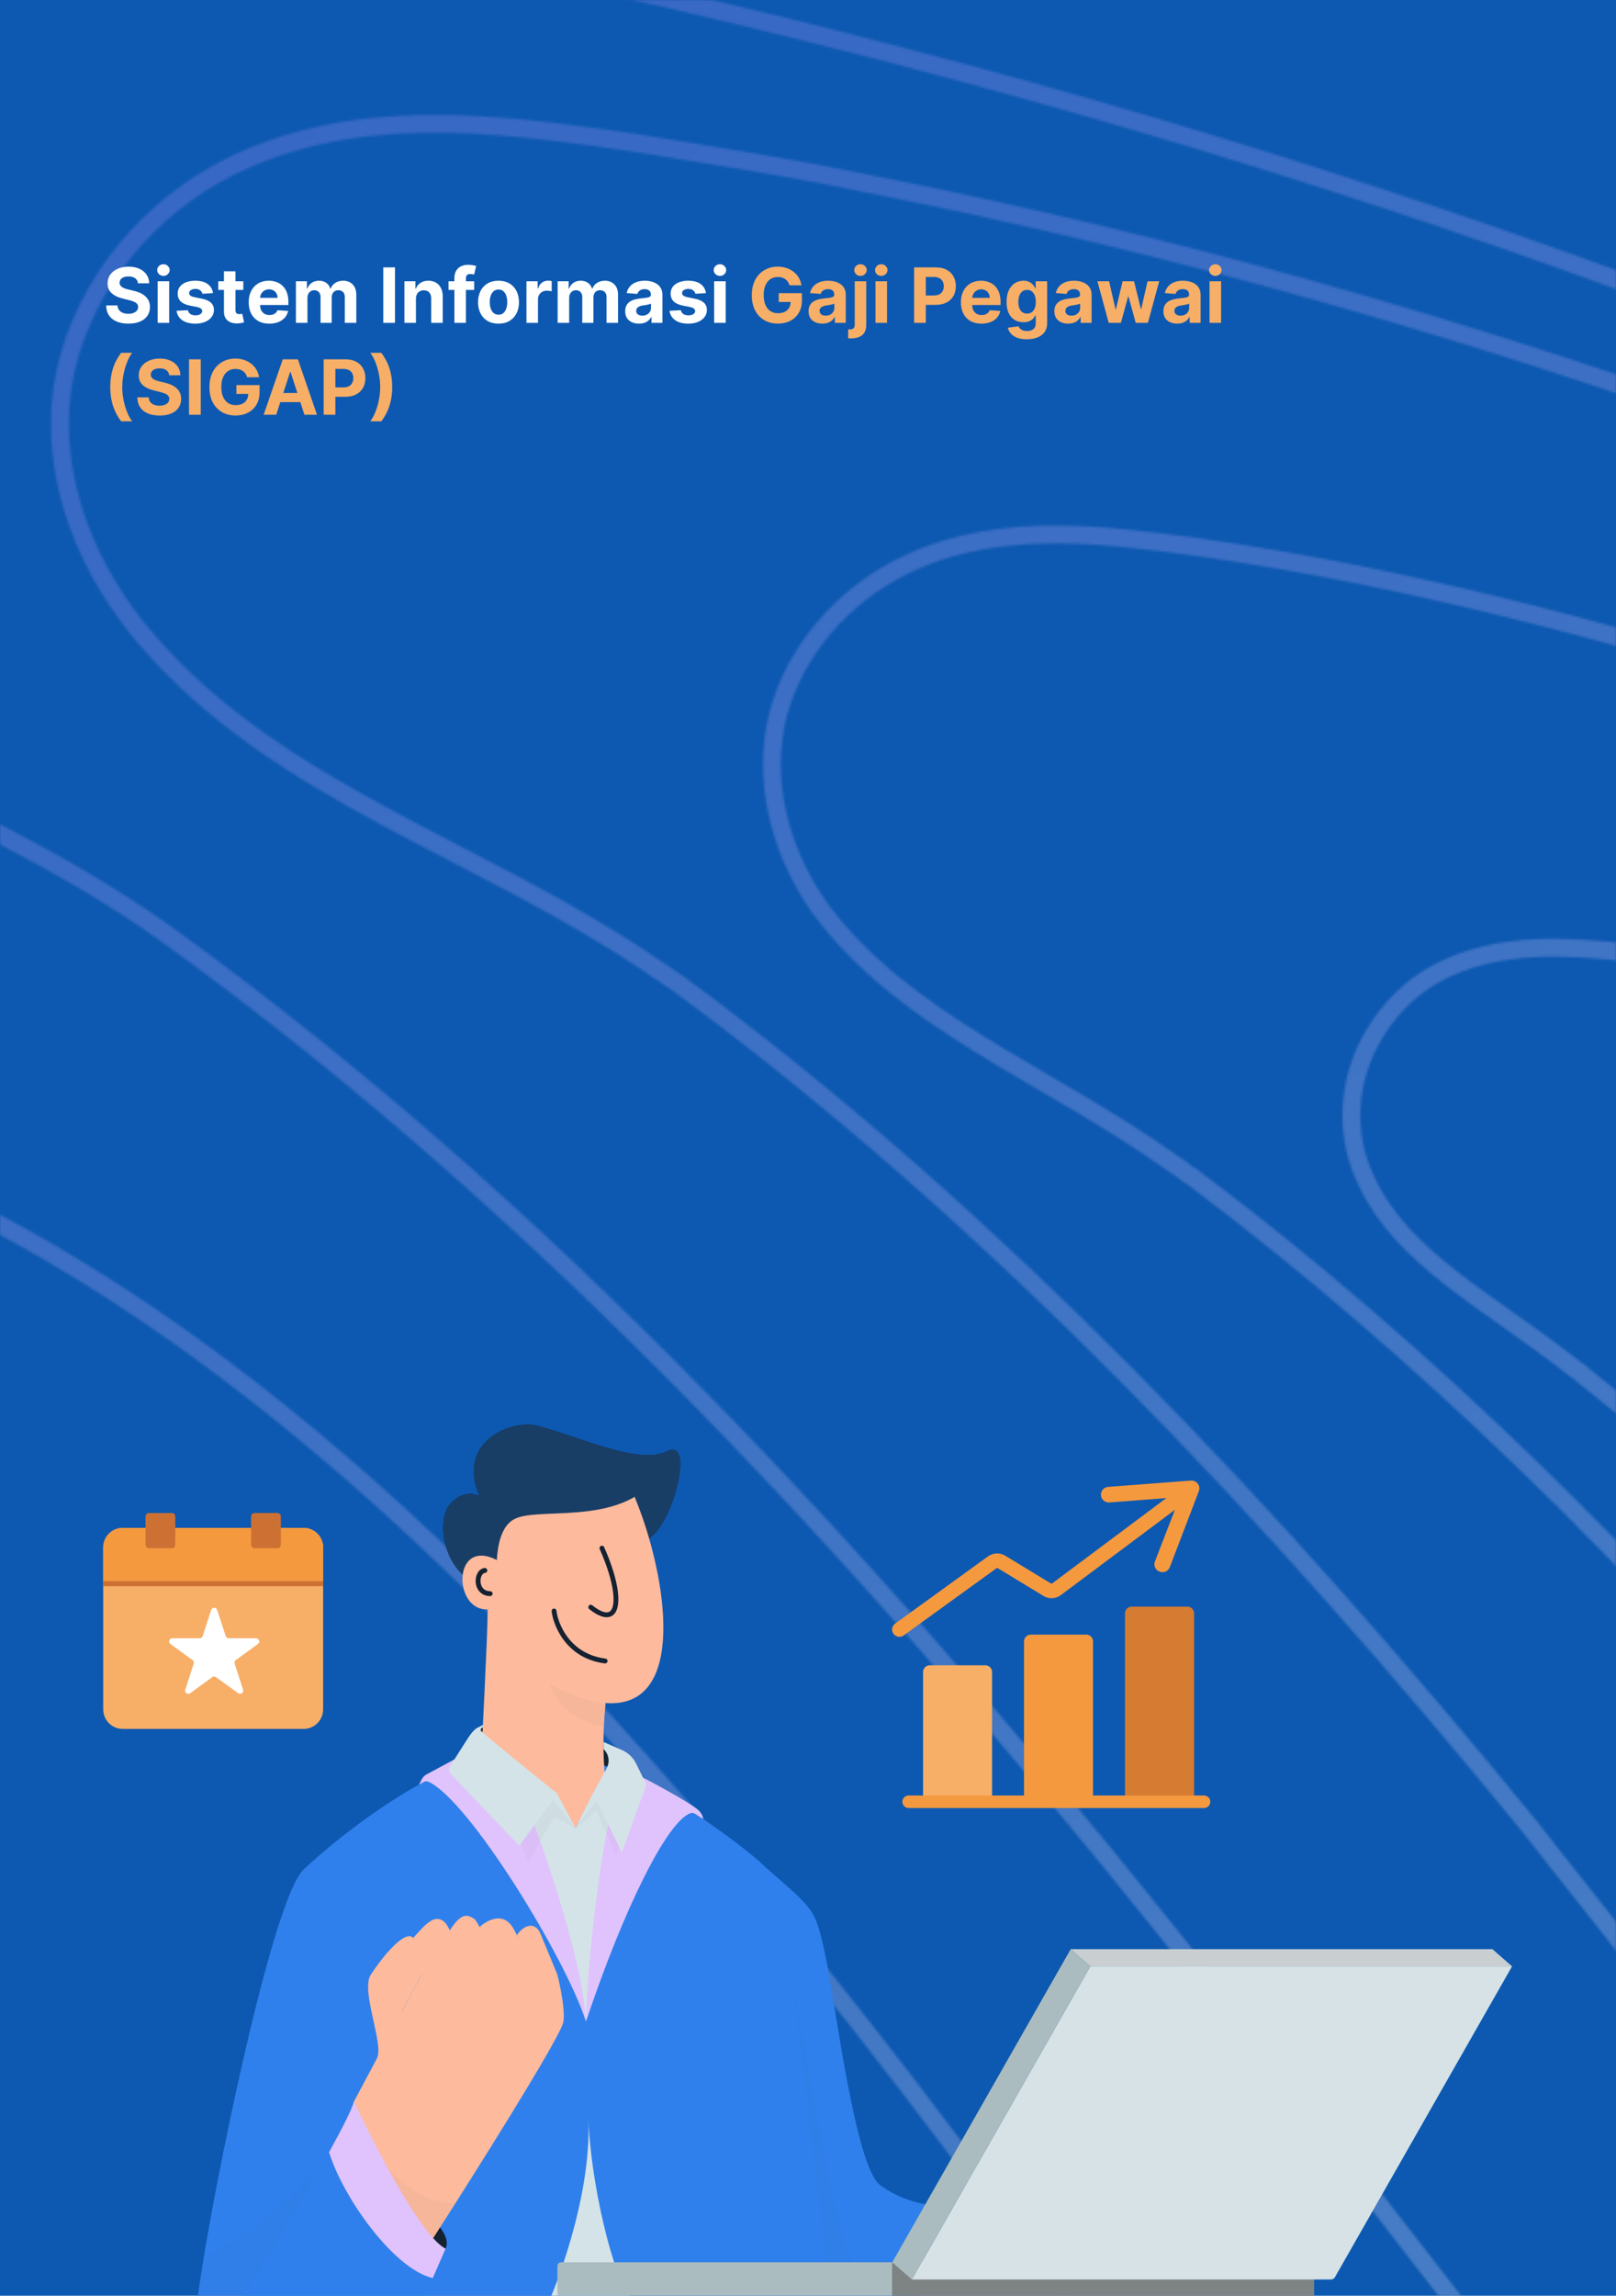 <svg width="721" height="1024" viewBox="0 0 721 1024" fill="none" xmlns="http://www.w3.org/2000/svg">
<rect width="721" height="1024" fill="#0D59B1"/>
<mask id="mask0_5_182" style="mask-type:alpha" maskUnits="userSpaceOnUse" x="0" y="0" width="721" height="1024">
<rect width="721" height="1024" fill="#007AFF"/>
</mask>
<g mask="url(#mask0_5_182)">
<mask id="mask1_5_182" style="mask-type:alpha" maskUnits="userSpaceOnUse" x="-506" y="-297" width="2631" height="2103">
<g opacity="0.25">
<path d="M324.62 830.274C432.61 957.411 528.468 1100.84 624.141 1232.5C847.837 1539.69 1132.37 1820.61 1518.17 1800.44C1959.67 1777.58 2252.88 1340.93 2061.46 898.062C1915.75 560.775 1603.89 336.745 1292 198.08C1010.59 72.404 723.207 -39.239 432.582 -138.345C213.919 -213.036 -75.44 -362.93 -302.22 -253.578C-518.759 -149.463 -569.72 154.893 -401.691 335.981C-295.262 451.357 -145.572 472.908 -14.457 538.771C117.359 605.363 229.247 717.749 324.62 830.274Z" stroke="white" stroke-width="8" stroke-miterlimit="10"/>
<path d="M610.621 977.347C768.686 1181.33 923.952 1382.4 1150.28 1507.06C1300.25 1589.69 1483.34 1634.51 1644.54 1556.62C1754.51 1503.45 1845.69 1393.03 1894.09 1275.61C1973.61 1080.66 1894.23 890.735 1753.07 755.047C1313.49 331.192 738.309 81.416 161.877 -29.264C119.772 -37.004 77.667 -44.744 34.885 -51.743C-44.45 -63.585 -130.69 -76.84 -204.364 -35.009C-247.336 -10.362 -283.103 34.829 -287.775 87.853C-293.147 140.147 -267.54 192.916 -232.553 229.417C-147.162 319.949 -22.853 346.866 75.3 417.421C256.306 548.358 409.033 719.273 548.789 896.919C569.174 923.976 589.559 951.032 610.621 977.347Z" stroke="white" stroke-width="8" stroke-miterlimit="10"/>
<path d="M732.579 878.468C858.272 1037.1 981.188 1194.28 1158.25 1293.61C1275.61 1359.59 1418.65 1395.91 1545.77 1338.91C1633.25 1299.91 1709.03 1216.85 1746.78 1123.07C1793.15 1007.88 1767.29 895.506 1705.25 801.834C1684.8 770.362 1659.56 741.139 1631.59 713.41C1389.76 478.488 1098.03 308.745 789.28 195.074C657.066 146.883 521.561 108.286 384.865 81.473C351.717 74.393 317.916 69.527 284.792 63.919C222.019 54.881 154.417 45.148 95.745 78.022C61.637 97.442 33.967 132.263 27.733 173.526C22.199 215.519 40.04 255.843 65.277 285.067C124.17 353.745 214.724 378.739 291.255 431.079C295.43 433.987 298.906 436.165 303.081 439.074C445.133 543.847 569.032 676.001 682.013 814.134C699.576 836.799 716.416 857.263 732.579 878.468Z" stroke="white" stroke-width="8" stroke-miterlimit="10"/>
<path d="M854.541 842.59C947.837 954.397 1037.75 1069.91 1166.23 1143.16C1250.97 1192.48 1353.26 1219.58 1446.32 1184.95C1511.31 1160.12 1571.67 1102.94 1599.48 1033.54C1633.27 950.094 1609.95 867.869 1564.15 799.817C1548.64 776.398 1530.42 755.947 1510.15 736.248C1334.68 563.318 1125.47 433.355 901.771 344.723C807.579 307.25 707.998 277.181 607.879 256.684C583.712 251.736 558.868 247.53 534.725 244.054C488.514 237.82 439.55 231.609 397.255 255.515C372.013 269.709 351.761 294.9 346.019 323.649C340.3 353.869 350.397 383.22 365.884 405.167C403.855 456.36 466.836 478.642 523.914 519.372C526.69 520.82 529.489 523.74 532.264 525.189C636.039 603.056 730.433 697.192 815.963 796.553C829.981 812.625 842.599 827.237 854.541 842.59Z" stroke="white" stroke-width="8" stroke-miterlimit="10"/>
<path d="M921.07 806.968C981.993 873.422 1039.56 945.055 1118.09 993.698C1170.9 1025.63 1232.46 1044.98 1291.44 1031.24C1334.64 1021.31 1378.9 990.765 1396.07 944.995C1416.58 892.573 1397.2 841.959 1366.93 798.796C1356.39 784.903 1345.17 771.751 1332.57 758.611C1222.78 648.415 1096.1 558.231 958.152 495.369C901.307 469.356 838.302 445.602 774.783 432.891C758.897 429.345 743.711 426.53 728.549 425.186C698.9 421.756 667.898 419.809 641.279 434.016C625.579 442.243 612.747 457.805 606.82 474.781C600.239 493.97 602.593 512.347 609.706 527.005C626.077 561.455 662.839 579.542 701.163 609.391C702.562 610.851 704.638 611.57 706.737 613.76C771.558 665.463 837.125 720.839 895.879 780.688C904.276 789.448 912.673 798.208 921.07 806.968Z" stroke="white" stroke-width="8" stroke-miterlimit="10"/>
</g>
</mask>
<g mask="url(#mask1_5_182)">
<rect x="0" width="721" height="1024" fill="url(#paint0_linear_5_182)"/>
</g>
</g>
<path d="M61.563 126.384C61.467 125.41 61.052 124.654 60.32 124.114C59.587 123.575 58.593 123.305 57.337 123.305C56.484 123.305 55.764 123.426 55.176 123.668C54.589 123.901 54.138 124.227 53.824 124.646C53.518 125.064 53.365 125.539 53.365 126.07C53.349 126.513 53.441 126.899 53.643 127.229C53.852 127.559 54.138 127.845 54.5 128.087C54.862 128.32 55.281 128.525 55.756 128.702C56.231 128.871 56.738 129.016 57.277 129.137L59.499 129.668C60.577 129.91 61.567 130.232 62.469 130.634C63.37 131.037 64.151 131.532 64.811 132.119C65.471 132.707 65.982 133.399 66.344 134.196C66.715 134.993 66.904 135.906 66.912 136.937C66.904 138.45 66.517 139.762 65.753 140.873C64.996 141.976 63.901 142.833 62.469 143.445C61.044 144.048 59.325 144.35 57.313 144.35C55.317 144.35 53.578 144.044 52.097 143.433C50.624 142.821 49.473 141.915 48.644 140.716C47.823 139.509 47.392 138.015 47.352 136.237H52.411C52.468 137.066 52.705 137.758 53.124 138.313C53.55 138.861 54.118 139.275 54.826 139.557C55.542 139.83 56.351 139.967 57.253 139.967C58.138 139.967 58.907 139.839 59.559 139.581C60.219 139.323 60.73 138.965 61.092 138.506C61.455 138.048 61.636 137.52 61.636 136.925C61.636 136.369 61.471 135.902 61.141 135.524C60.819 135.146 60.344 134.824 59.716 134.558C59.096 134.293 58.336 134.051 57.434 133.834L54.742 133.158C52.657 132.651 51.011 131.858 49.803 130.779C48.596 129.701 47.996 128.248 48.004 126.42C47.996 124.923 48.395 123.615 49.2 122.496C50.013 121.378 51.127 120.504 52.544 119.876C53.961 119.249 55.571 118.935 57.374 118.935C59.209 118.935 60.811 119.249 62.179 119.876C63.555 120.504 64.626 121.378 65.391 122.496C66.155 123.615 66.55 124.911 66.574 126.384H61.563ZM70.332 144V125.455H75.475V144H70.332ZM72.916 123.064C72.151 123.064 71.495 122.81 70.948 122.303C70.408 121.788 70.139 121.172 70.139 120.456C70.139 119.748 70.408 119.14 70.948 118.633C71.495 118.118 72.151 117.86 72.916 117.86C73.68 117.86 74.332 118.118 74.872 118.633C75.419 119.14 75.693 119.748 75.693 120.456C75.693 121.172 75.419 121.788 74.872 122.303C74.332 122.81 73.68 123.064 72.916 123.064ZM95.026 130.743L90.317 131.033C90.237 130.63 90.064 130.268 89.798 129.946C89.532 129.616 89.182 129.354 88.748 129.161C88.321 128.96 87.81 128.859 87.214 128.859C86.417 128.859 85.745 129.028 85.198 129.366C84.65 129.696 84.377 130.139 84.377 130.695C84.377 131.137 84.554 131.512 84.908 131.817C85.262 132.123 85.87 132.369 86.731 132.554L90.088 133.23C91.891 133.6 93.235 134.196 94.12 135.017C95.006 135.838 95.448 136.917 95.448 138.253C95.448 139.468 95.09 140.535 94.374 141.452C93.666 142.37 92.692 143.086 91.452 143.602C90.221 144.109 88.8 144.362 87.19 144.362C84.735 144.362 82.779 143.851 81.322 142.829C79.873 141.799 79.024 140.398 78.775 138.627L83.834 138.362C83.986 139.11 84.357 139.682 84.944 140.076C85.532 140.462 86.284 140.656 87.202 140.656C88.104 140.656 88.828 140.482 89.375 140.136C89.931 139.782 90.213 139.327 90.221 138.772C90.213 138.305 90.015 137.923 89.629 137.625C89.243 137.319 88.647 137.086 87.842 136.925L84.63 136.285C82.819 135.923 81.471 135.295 80.586 134.401C79.708 133.508 79.269 132.369 79.269 130.984C79.269 129.793 79.591 128.767 80.235 127.906C80.887 127.044 81.801 126.38 82.976 125.913C84.159 125.446 85.544 125.213 87.13 125.213C89.472 125.213 91.315 125.708 92.659 126.698C94.012 127.688 94.8 129.036 95.026 130.743ZM108.552 125.455V129.318H97.383V125.455H108.552ZM99.919 121.011H105.062V138.301C105.062 138.776 105.135 139.146 105.28 139.412C105.425 139.67 105.626 139.851 105.883 139.955C106.149 140.06 106.455 140.112 106.801 140.112C107.042 140.112 107.284 140.092 107.525 140.052C107.767 140.004 107.952 139.967 108.081 139.943L108.89 143.771C108.632 143.851 108.27 143.944 107.803 144.048C107.336 144.161 106.769 144.229 106.101 144.254C104.861 144.302 103.774 144.137 102.841 143.759C101.915 143.38 101.195 142.793 100.68 141.996C100.164 141.199 99.911 140.193 99.919 138.977V121.011ZM120.155 144.362C118.247 144.362 116.605 143.976 115.229 143.203C113.86 142.422 112.806 141.32 112.065 139.895C111.325 138.462 110.954 136.768 110.954 134.812C110.954 132.904 111.325 131.23 112.065 129.789C112.806 128.348 113.848 127.225 115.192 126.42C116.545 125.616 118.13 125.213 119.949 125.213C121.173 125.213 122.312 125.41 123.366 125.805C124.429 126.191 125.354 126.775 126.143 127.555C126.94 128.336 127.56 129.318 128.003 130.501C128.445 131.677 128.667 133.053 128.667 134.631V136.043H113.007V132.856H123.825C123.825 132.115 123.664 131.459 123.342 130.888C123.02 130.316 122.573 129.87 122.002 129.548C121.439 129.218 120.782 129.053 120.034 129.053C119.253 129.053 118.561 129.234 117.957 129.596C117.362 129.95 116.895 130.429 116.557 131.033C116.219 131.628 116.046 132.292 116.037 133.025V136.055C116.037 136.973 116.206 137.766 116.545 138.434C116.891 139.102 117.378 139.617 118.006 139.979C118.633 140.342 119.378 140.523 120.239 140.523C120.811 140.523 121.334 140.442 121.809 140.281C122.284 140.12 122.69 139.879 123.028 139.557C123.366 139.235 123.624 138.84 123.801 138.374L128.558 138.688C128.317 139.83 127.822 140.829 127.073 141.682C126.332 142.527 125.375 143.187 124.199 143.662C123.032 144.129 121.684 144.362 120.155 144.362ZM132.023 144V125.455H136.925V128.727H137.143C137.529 127.64 138.173 126.783 139.074 126.155C139.976 125.527 141.055 125.213 142.31 125.213C143.582 125.213 144.665 125.531 145.558 126.167C146.452 126.795 147.047 127.648 147.345 128.727H147.538C147.916 127.664 148.601 126.815 149.591 126.179C150.589 125.535 151.768 125.213 153.128 125.213C154.859 125.213 156.264 125.764 157.342 126.867C158.429 127.962 158.972 129.515 158.972 131.528V144H153.841V132.542C153.841 131.512 153.567 130.739 153.02 130.224C152.472 129.709 151.788 129.451 150.967 129.451C150.033 129.451 149.305 129.749 148.782 130.344C148.259 130.932 147.997 131.709 147.997 132.675V144H143.01V132.433C143.01 131.524 142.749 130.799 142.226 130.26C141.711 129.721 141.03 129.451 140.185 129.451C139.614 129.451 139.099 129.596 138.64 129.886C138.189 130.167 137.831 130.566 137.565 131.081C137.3 131.588 137.167 132.184 137.167 132.868V144H132.023ZM176.229 119.273V144H171.001V119.273H176.229ZM185.577 133.278V144H180.433V125.455H185.335V128.727H185.553C185.963 127.648 186.651 126.795 187.617 126.167C188.583 125.531 189.754 125.213 191.131 125.213C192.419 125.213 193.542 125.495 194.499 126.058C195.457 126.622 196.202 127.427 196.733 128.473C197.264 129.511 197.53 130.751 197.53 132.192V144H192.387V133.109C192.395 131.974 192.105 131.089 191.517 130.453C190.93 129.809 190.121 129.487 189.09 129.487C188.398 129.487 187.786 129.636 187.255 129.934C186.732 130.232 186.321 130.666 186.024 131.238C185.734 131.801 185.585 132.482 185.577 133.278ZM211.557 125.455V129.318H200.111V125.455H211.557ZM202.731 144V124.114C202.731 122.77 202.992 121.655 203.516 120.77C204.047 119.884 204.771 119.22 205.689 118.778C206.607 118.335 207.649 118.114 208.816 118.114C209.605 118.114 210.325 118.174 210.977 118.295C211.637 118.415 212.128 118.524 212.45 118.621L211.533 122.484C211.331 122.42 211.082 122.36 210.784 122.303C210.494 122.247 210.196 122.219 209.891 122.219C209.134 122.219 208.607 122.396 208.309 122.75C208.011 123.096 207.862 123.583 207.862 124.211V144H202.731ZM222.414 144.362C220.539 144.362 218.917 143.964 217.548 143.167C216.188 142.362 215.138 141.243 214.397 139.81C213.657 138.37 213.286 136.699 213.286 134.8C213.286 132.884 213.657 131.21 214.397 129.777C215.138 128.336 216.188 127.217 217.548 126.42C218.917 125.616 220.539 125.213 222.414 125.213C224.29 125.213 225.908 125.616 227.268 126.42C228.636 127.217 229.691 128.336 230.431 129.777C231.172 131.21 231.542 132.884 231.542 134.8C231.542 136.699 231.172 138.37 230.431 139.81C229.691 141.243 228.636 142.362 227.268 143.167C225.908 143.964 224.29 144.362 222.414 144.362ZM222.438 140.378C223.292 140.378 224.004 140.136 224.575 139.653C225.147 139.162 225.578 138.494 225.867 137.649C226.165 136.804 226.314 135.842 226.314 134.763C226.314 133.685 226.165 132.723 225.867 131.878C225.578 131.033 225.147 130.365 224.575 129.874C224.004 129.383 223.292 129.137 222.438 129.137C221.577 129.137 220.853 129.383 220.265 129.874C219.686 130.365 219.247 131.033 218.949 131.878C218.659 132.723 218.514 133.685 218.514 134.763C218.514 135.842 218.659 136.804 218.949 137.649C219.247 138.494 219.686 139.162 220.265 139.653C220.853 140.136 221.577 140.378 222.438 140.378ZM234.887 144V125.455H239.873V128.69H240.066C240.404 127.539 240.972 126.67 241.769 126.082C242.566 125.487 243.483 125.189 244.521 125.189C244.779 125.189 245.057 125.205 245.355 125.237C245.652 125.269 245.914 125.314 246.139 125.37V129.934C245.898 129.862 245.564 129.797 245.137 129.741C244.711 129.684 244.32 129.656 243.966 129.656C243.209 129.656 242.533 129.821 241.938 130.151C241.35 130.473 240.883 130.924 240.537 131.504C240.199 132.083 240.03 132.751 240.03 133.508V144H234.887ZM248.799 144V125.455H253.701V128.727H253.918C254.304 127.64 254.948 126.783 255.85 126.155C256.751 125.527 257.83 125.213 259.086 125.213C260.357 125.213 261.44 125.531 262.333 126.167C263.227 126.795 263.823 127.648 264.12 128.727H264.314C264.692 127.664 265.376 126.815 266.366 126.179C267.364 125.535 268.543 125.213 269.904 125.213C271.634 125.213 273.039 125.764 274.118 126.867C275.204 127.962 275.748 129.515 275.748 131.528V144H270.616V132.542C270.616 131.512 270.342 130.739 269.795 130.224C269.248 129.709 268.564 129.451 267.743 129.451C266.809 129.451 266.08 129.749 265.557 130.344C265.034 130.932 264.772 131.709 264.772 132.675V144H259.786V132.433C259.786 131.524 259.524 130.799 259.001 130.26C258.486 129.721 257.806 129.451 256.961 129.451C256.389 129.451 255.874 129.596 255.415 129.886C254.964 130.167 254.606 130.566 254.341 131.081C254.075 131.588 253.942 132.184 253.942 132.868V144H248.799ZM285.099 144.35C283.915 144.35 282.861 144.145 281.935 143.734C281.01 143.316 280.277 142.7 279.738 141.887C279.207 141.066 278.941 140.044 278.941 138.82C278.941 137.79 279.13 136.925 279.509 136.224C279.887 135.524 280.402 134.961 281.054 134.534C281.706 134.107 282.446 133.786 283.276 133.568C284.113 133.351 284.99 133.198 285.908 133.109C286.986 132.997 287.856 132.892 288.516 132.795C289.176 132.691 289.655 132.538 289.952 132.337C290.25 132.135 290.399 131.838 290.399 131.443V131.371C290.399 130.606 290.158 130.014 289.675 129.596C289.2 129.177 288.524 128.968 287.646 128.968C286.721 128.968 285.984 129.173 285.437 129.584C284.889 129.986 284.527 130.493 284.35 131.105L279.593 130.719C279.835 129.592 280.309 128.618 281.018 127.797C281.726 126.968 282.64 126.332 283.759 125.889C284.885 125.438 286.189 125.213 287.67 125.213C288.701 125.213 289.687 125.334 290.629 125.575C291.578 125.817 292.42 126.191 293.152 126.698C293.893 127.205 294.476 127.857 294.903 128.654C295.329 129.443 295.543 130.389 295.543 131.491V144H290.665V141.428H290.52C290.222 142.008 289.824 142.519 289.325 142.962C288.826 143.396 288.226 143.738 287.526 143.988C286.825 144.229 286.016 144.35 285.099 144.35ZM286.572 140.8C287.328 140.8 287.996 140.652 288.576 140.354C289.156 140.048 289.61 139.637 289.94 139.122C290.27 138.607 290.435 138.023 290.435 137.371V135.403C290.274 135.508 290.053 135.605 289.771 135.693C289.498 135.774 289.188 135.85 288.842 135.923C288.496 135.987 288.149 136.047 287.803 136.104C287.457 136.152 287.143 136.196 286.862 136.237C286.258 136.325 285.731 136.466 285.28 136.659C284.829 136.852 284.479 137.114 284.229 137.444C283.98 137.766 283.855 138.168 283.855 138.651C283.855 139.352 284.109 139.887 284.616 140.257C285.131 140.619 285.783 140.8 286.572 140.8ZM314.963 130.743L310.255 131.033C310.174 130.63 310.001 130.268 309.735 129.946C309.47 129.616 309.12 129.354 308.685 129.161C308.258 128.96 307.747 128.859 307.152 128.859C306.355 128.859 305.683 129.028 305.135 129.366C304.588 129.696 304.314 130.139 304.314 130.695C304.314 131.137 304.491 131.512 304.846 131.817C305.2 132.123 305.807 132.369 306.669 132.554L310.025 133.23C311.828 133.6 313.172 134.196 314.058 135.017C314.943 135.838 315.386 136.917 315.386 138.253C315.386 139.468 315.028 140.535 314.311 141.452C313.603 142.37 312.629 143.086 311.39 143.602C310.158 144.109 308.737 144.362 307.127 144.362C304.672 144.362 302.717 143.851 301.26 142.829C299.811 141.799 298.962 140.398 298.712 138.627L303.771 138.362C303.924 139.11 304.294 139.682 304.882 140.076C305.469 140.462 306.222 140.656 307.14 140.656C308.041 140.656 308.766 140.482 309.313 140.136C309.868 139.782 310.15 139.327 310.158 138.772C310.15 138.305 309.953 137.923 309.566 137.625C309.18 137.319 308.584 137.086 307.779 136.925L304.568 136.285C302.757 135.923 301.408 135.295 300.523 134.401C299.646 133.508 299.207 132.369 299.207 130.984C299.207 129.793 299.529 128.767 300.173 127.906C300.825 127.044 301.739 126.38 302.914 125.913C304.097 125.446 305.481 125.213 307.067 125.213C309.409 125.213 311.253 125.708 312.597 126.698C313.949 127.688 314.738 129.036 314.963 130.743ZM318.625 144V125.455H323.768V144H318.625ZM321.209 123.064C320.444 123.064 319.788 122.81 319.241 122.303C318.701 121.788 318.432 121.172 318.432 120.456C318.432 119.748 318.701 119.14 319.241 118.633C319.788 118.118 320.444 117.86 321.209 117.86C321.973 117.86 322.625 118.118 323.165 118.633C323.712 119.14 323.986 119.748 323.986 120.456C323.986 121.172 323.712 121.788 323.165 122.303C322.625 122.81 321.973 123.064 321.209 123.064Z" fill="white"/>
<path d="M352.251 127.266C352.081 126.678 351.844 126.159 351.538 125.708C351.232 125.249 350.858 124.863 350.415 124.549C349.981 124.227 349.482 123.982 348.918 123.812C348.363 123.643 347.747 123.559 347.071 123.559C345.807 123.559 344.696 123.873 343.738 124.501C342.789 125.129 342.048 126.042 341.517 127.241C340.986 128.433 340.72 129.89 340.72 131.612C340.72 133.335 340.982 134.8 341.505 136.007C342.028 137.214 342.769 138.136 343.726 138.772C344.684 139.4 345.815 139.714 347.119 139.714C348.302 139.714 349.313 139.504 350.15 139.086C350.995 138.659 351.639 138.06 352.082 137.287C352.532 136.514 352.758 135.601 352.758 134.546L353.82 134.703H347.445V130.767H357.792V133.882C357.792 136.055 357.334 137.923 356.416 139.484C355.498 141.038 354.235 142.237 352.625 143.082C351.015 143.92 349.172 144.338 347.095 144.338C344.777 144.338 342.74 143.827 340.986 142.805C339.231 141.774 337.863 140.313 336.881 138.422C335.907 136.522 335.42 134.268 335.42 131.661C335.42 129.656 335.709 127.869 336.289 126.3C336.876 124.722 337.698 123.386 338.752 122.291C339.806 121.196 341.034 120.363 342.434 119.792C343.835 119.22 345.352 118.935 346.986 118.935C348.387 118.935 349.691 119.14 350.898 119.55C352.106 119.953 353.176 120.524 354.11 121.265C355.052 122.005 355.82 122.887 356.416 123.909C357.012 124.923 357.394 126.042 357.563 127.266H352.251ZM366.911 144.35C365.728 144.35 364.674 144.145 363.748 143.734C362.822 143.316 362.09 142.7 361.55 141.887C361.019 141.066 360.754 140.044 360.754 138.82C360.754 137.79 360.943 136.925 361.321 136.224C361.699 135.524 362.214 134.961 362.866 134.534C363.518 134.107 364.259 133.786 365.088 133.568C365.925 133.351 366.803 133.198 367.72 133.109C368.799 132.997 369.668 132.892 370.328 132.795C370.988 132.691 371.467 132.538 371.765 132.337C372.063 132.135 372.212 131.838 372.212 131.443V131.371C372.212 130.606 371.97 130.014 371.487 129.596C371.012 129.177 370.336 128.968 369.459 128.968C368.533 128.968 367.797 129.173 367.249 129.584C366.702 129.986 366.34 130.493 366.163 131.105L361.406 130.719C361.647 129.592 362.122 128.618 362.83 127.797C363.539 126.968 364.452 126.332 365.571 125.889C366.698 125.438 368.002 125.213 369.483 125.213C370.513 125.213 371.499 125.334 372.441 125.575C373.391 125.817 374.232 126.191 374.964 126.698C375.705 127.205 376.289 127.857 376.715 128.654C377.142 129.443 377.355 130.389 377.355 131.491V144H372.477V141.428H372.332C372.035 142.008 371.636 142.519 371.137 142.962C370.638 143.396 370.038 143.738 369.338 143.988C368.638 144.229 367.829 144.35 366.911 144.35ZM368.384 140.8C369.141 140.8 369.809 140.652 370.388 140.354C370.968 140.048 371.423 139.637 371.753 139.122C372.083 138.607 372.248 138.023 372.248 137.371V135.403C372.087 135.508 371.866 135.605 371.584 135.693C371.31 135.774 371 135.85 370.654 135.923C370.308 135.987 369.962 136.047 369.616 136.104C369.27 136.152 368.956 136.196 368.674 136.237C368.07 136.325 367.543 136.466 367.092 136.659C366.642 136.852 366.291 137.114 366.042 137.444C365.792 137.766 365.668 138.168 365.668 138.651C365.668 139.352 365.921 139.887 366.428 140.257C366.943 140.619 367.595 140.8 368.384 140.8ZM381.346 125.455H386.489V144.918C386.489 146.35 386.207 147.509 385.644 148.395C385.08 149.28 384.271 149.928 383.217 150.339C382.171 150.749 380.919 150.955 379.462 150.955C379.285 150.955 379.116 150.951 378.955 150.942C378.786 150.942 378.609 150.938 378.424 150.93V146.91C378.56 146.918 378.681 146.922 378.786 146.922C378.882 146.93 378.987 146.934 379.1 146.934C379.929 146.934 380.508 146.757 380.838 146.403C381.176 146.057 381.346 145.533 381.346 144.833V125.455ZM383.905 123.064C383.149 123.064 382.497 122.81 381.949 122.303C381.402 121.788 381.128 121.172 381.128 120.456C381.128 119.748 381.402 119.14 381.949 118.633C382.497 118.118 383.149 117.86 383.905 117.86C384.678 117.86 385.334 118.118 385.873 118.633C386.421 119.14 386.694 119.748 386.694 120.456C386.694 121.172 386.421 121.788 385.873 122.303C385.334 122.81 384.678 123.064 383.905 123.064ZM390.609 144V125.455H395.753V144H390.609ZM393.193 123.064C392.428 123.064 391.772 122.81 391.225 122.303C390.686 121.788 390.416 121.172 390.416 120.456C390.416 119.748 390.686 119.14 391.225 118.633C391.772 118.118 392.428 117.86 393.193 117.86C393.958 117.86 394.61 118.118 395.149 118.633C395.696 119.14 395.97 119.748 395.97 120.456C395.97 121.172 395.696 121.788 395.149 122.303C394.61 122.81 393.958 123.064 393.193 123.064ZM407.839 144V119.273H417.594C419.47 119.273 421.068 119.631 422.388 120.347C423.708 121.056 424.714 122.042 425.406 123.305C426.106 124.561 426.457 126.01 426.457 127.652C426.457 129.294 426.102 130.743 425.394 131.999C424.686 133.254 423.659 134.232 422.315 134.933C420.979 135.633 419.361 135.983 417.461 135.983H411.243V131.793H416.616C417.622 131.793 418.452 131.62 419.104 131.274C419.764 130.92 420.255 130.433 420.577 129.813C420.907 129.185 421.072 128.465 421.072 127.652C421.072 126.831 420.907 126.115 420.577 125.503C420.255 124.883 419.764 124.404 419.104 124.066C418.443 123.72 417.606 123.547 416.592 123.547H413.067V144H407.839ZM437.909 144.362C436.001 144.362 434.359 143.976 432.982 143.203C431.614 142.422 430.56 141.32 429.819 139.895C429.079 138.462 428.708 136.768 428.708 134.812C428.708 132.904 429.079 131.23 429.819 129.789C430.56 128.348 431.602 127.225 432.946 126.42C434.298 125.616 435.884 125.213 437.703 125.213C438.927 125.213 440.066 125.41 441.12 125.805C442.183 126.191 443.108 126.775 443.897 127.555C444.694 128.336 445.314 129.318 445.757 130.501C446.199 131.677 446.421 133.053 446.421 134.631V136.043H430.761V132.856H441.579C441.579 132.115 441.418 131.459 441.096 130.888C440.774 130.316 440.327 129.87 439.756 129.548C439.192 129.218 438.536 129.053 437.788 129.053C437.007 129.053 436.315 129.234 435.711 129.596C435.115 129.95 434.649 130.429 434.311 131.033C433.972 131.628 433.799 132.292 433.791 133.025V136.055C433.791 136.973 433.96 137.766 434.298 138.434C434.645 139.102 435.132 139.617 435.759 139.979C436.387 140.342 437.132 140.523 437.993 140.523C438.565 140.523 439.088 140.442 439.563 140.281C440.038 140.12 440.444 139.879 440.782 139.557C441.12 139.235 441.378 138.84 441.555 138.374L446.312 138.688C446.07 139.83 445.575 140.829 444.827 141.682C444.086 142.527 443.128 143.187 441.953 143.662C440.786 144.129 439.438 144.362 437.909 144.362ZM458.132 151.341C456.466 151.341 455.037 151.112 453.846 150.653C452.663 150.202 451.721 149.586 451.021 148.805C450.32 148.025 449.866 147.147 449.656 146.173L454.414 145.533C454.558 145.904 454.788 146.25 455.102 146.572C455.416 146.894 455.83 147.151 456.345 147.344C456.869 147.546 457.504 147.646 458.253 147.646C459.372 147.646 460.294 147.373 461.018 146.825C461.75 146.286 462.117 145.38 462.117 144.109V140.716H461.899C461.674 141.231 461.336 141.718 460.885 142.177C460.434 142.636 459.855 143.01 459.146 143.3C458.438 143.589 457.593 143.734 456.611 143.734C455.218 143.734 453.951 143.412 452.808 142.768C451.673 142.116 450.767 141.122 450.091 139.786C449.423 138.442 449.089 136.744 449.089 134.691C449.089 132.59 449.431 130.835 450.115 129.427C450.799 128.018 451.709 126.964 452.844 126.263C453.987 125.563 455.239 125.213 456.599 125.213C457.637 125.213 458.507 125.39 459.207 125.744C459.907 126.09 460.471 126.525 460.897 127.048C461.332 127.563 461.666 128.071 461.899 128.57H462.093V125.455H467.2V144.181C467.2 145.759 466.813 147.079 466.041 148.141C465.268 149.204 464.197 150.001 462.829 150.532C461.469 151.071 459.903 151.341 458.132 151.341ZM458.241 139.871C459.07 139.871 459.77 139.665 460.342 139.255C460.921 138.836 461.364 138.241 461.67 137.468C461.984 136.687 462.141 135.754 462.141 134.667C462.141 133.58 461.988 132.638 461.682 131.842C461.376 131.037 460.933 130.413 460.354 129.97C459.774 129.527 459.07 129.306 458.241 129.306C457.396 129.306 456.683 129.536 456.104 129.994C455.524 130.445 455.086 131.073 454.788 131.878C454.49 132.683 454.341 133.612 454.341 134.667C454.341 135.737 454.49 136.663 454.788 137.444C455.094 138.217 455.532 138.816 456.104 139.243C456.683 139.661 457.396 139.871 458.241 139.871ZM476.581 144.35C475.398 144.35 474.343 144.145 473.418 143.734C472.492 143.316 471.76 142.7 471.22 141.887C470.689 141.066 470.423 140.044 470.423 138.82C470.423 137.79 470.613 136.925 470.991 136.224C471.369 135.524 471.884 134.961 472.536 134.534C473.188 134.107 473.929 133.786 474.758 133.568C475.595 133.351 476.472 133.198 477.39 133.109C478.469 132.997 479.338 132.892 479.998 132.795C480.658 132.691 481.137 132.538 481.435 132.337C481.733 132.135 481.882 131.838 481.882 131.443V131.371C481.882 130.606 481.64 130.014 481.157 129.596C480.682 129.177 480.006 128.968 479.129 128.968C478.203 128.968 477.467 129.173 476.919 129.584C476.372 129.986 476.01 130.493 475.833 131.105L471.075 130.719C471.317 129.592 471.792 128.618 472.5 127.797C473.209 126.968 474.122 126.332 475.241 125.889C476.368 125.438 477.672 125.213 479.153 125.213C480.183 125.213 481.169 125.334 482.111 125.575C483.061 125.817 483.902 126.191 484.634 126.698C485.375 127.205 485.959 127.857 486.385 128.654C486.812 129.443 487.025 130.389 487.025 131.491V144H482.147V141.428H482.002C481.704 142.008 481.306 142.519 480.807 142.962C480.308 143.396 479.708 143.738 479.008 143.988C478.308 144.229 477.499 144.35 476.581 144.35ZM478.054 140.8C478.811 140.8 479.479 140.652 480.058 140.354C480.638 140.048 481.093 139.637 481.423 139.122C481.753 138.607 481.918 138.023 481.918 137.371V135.403C481.757 135.508 481.535 135.605 481.254 135.693C480.98 135.774 480.67 135.85 480.324 135.923C479.978 135.987 479.632 136.047 479.286 136.104C478.94 136.152 478.626 136.196 478.344 136.237C477.74 136.325 477.213 136.466 476.762 136.659C476.311 136.852 475.961 137.114 475.712 137.444C475.462 137.766 475.338 138.168 475.338 138.651C475.338 139.352 475.591 139.887 476.098 140.257C476.613 140.619 477.265 140.8 478.054 140.8ZM494.674 144L489.627 125.455H494.831L497.704 137.915H497.873L500.868 125.455H505.975L509.018 137.842H509.175L512 125.455H517.192L512.157 144H506.711L503.524 132.337H503.295L500.107 144H494.674ZM525.224 144.35C524.04 144.35 522.986 144.145 522.06 143.734C521.135 143.316 520.402 142.7 519.863 141.887C519.332 141.066 519.066 140.044 519.066 138.82C519.066 137.79 519.255 136.925 519.634 136.224C520.012 135.524 520.527 134.961 521.179 134.534C521.831 134.107 522.571 133.786 523.401 133.568C524.238 133.351 525.115 133.198 526.033 133.109C527.111 132.997 527.981 132.892 528.641 132.795C529.301 132.691 529.78 132.538 530.077 132.337C530.375 132.135 530.524 131.838 530.524 131.443V131.371C530.524 130.606 530.283 130.014 529.8 129.596C529.325 129.177 528.649 128.968 527.771 128.968C526.846 128.968 526.109 129.173 525.562 129.584C525.014 129.986 524.652 130.493 524.475 131.105L519.718 130.719C519.96 129.592 520.434 128.618 521.143 127.797C521.851 126.968 522.765 126.332 523.884 125.889C525.01 125.438 526.314 125.213 527.795 125.213C528.826 125.213 529.812 125.334 530.754 125.575C531.703 125.817 532.545 126.191 533.277 126.698C534.018 127.205 534.601 127.857 535.028 128.654C535.454 129.443 535.668 130.389 535.668 131.491V144H530.79V141.428H530.645C530.347 142.008 529.949 142.519 529.45 142.962C528.951 143.396 528.351 143.738 527.651 143.988C526.95 144.229 526.141 144.35 525.224 144.35ZM526.697 140.8C527.453 140.8 528.121 140.652 528.701 140.354C529.281 140.048 529.735 139.637 530.065 139.122C530.395 138.607 530.56 138.023 530.56 137.371V135.403C530.399 135.508 530.178 135.605 529.896 135.693C529.623 135.774 529.313 135.85 528.967 135.923C528.621 135.987 528.274 136.047 527.928 136.104C527.582 136.152 527.268 136.196 526.987 136.237C526.383 136.325 525.856 136.466 525.405 136.659C524.954 136.852 524.604 137.114 524.354 137.444C524.105 137.766 523.98 138.168 523.98 138.651C523.98 139.352 524.234 139.887 524.741 140.257C525.256 140.619 525.908 140.8 526.697 140.8ZM539.658 144V125.455H544.801V144H539.658ZM542.242 123.064C541.477 123.064 540.821 122.81 540.274 122.303C539.734 121.788 539.465 121.172 539.465 120.456C539.465 119.748 539.734 119.14 540.274 118.633C540.821 118.118 541.477 117.86 542.242 117.86C543.007 117.86 543.658 118.118 544.198 118.633C544.745 119.14 545.019 119.748 545.019 120.456C545.019 121.172 544.745 121.788 544.198 122.303C543.658 122.81 543.007 123.064 542.242 123.064ZM49.188 172.636C49.188 169.642 49.586 166.885 50.383 164.366C51.188 161.846 52.415 159.512 54.065 157.363H58.979C58.352 158.16 57.768 159.134 57.229 160.285C56.689 161.428 56.218 162.683 55.816 164.052C55.414 165.42 55.1 166.837 54.874 168.302C54.649 169.759 54.536 171.204 54.536 172.636C54.536 174.544 54.729 176.472 55.116 178.42C55.51 180.36 56.041 182.163 56.709 183.829C57.386 185.495 58.142 186.859 58.979 187.922H54.065C52.415 185.773 51.188 183.438 50.383 180.919C49.586 178.4 49.188 175.639 49.188 172.636ZM75.475 167.384C75.379 166.41 74.964 165.654 74.232 165.114C73.499 164.575 72.505 164.305 71.249 164.305C70.396 164.305 69.676 164.426 69.088 164.668C68.501 164.901 68.05 165.227 67.736 165.646C67.43 166.064 67.277 166.539 67.277 167.07C67.261 167.513 67.354 167.899 67.555 168.229C67.764 168.559 68.05 168.845 68.412 169.087C68.774 169.32 69.193 169.525 69.668 169.702C70.143 169.871 70.65 170.016 71.189 170.137L73.411 170.668C74.489 170.91 75.479 171.232 76.381 171.634C77.282 172.037 78.063 172.532 78.723 173.119C79.383 173.707 79.894 174.399 80.257 175.196C80.627 175.993 80.816 176.906 80.824 177.937C80.816 179.45 80.43 180.762 79.665 181.873C78.908 182.976 77.814 183.833 76.381 184.445C74.956 185.048 73.238 185.35 71.225 185.35C69.229 185.35 67.49 185.044 66.009 184.433C64.536 183.821 63.385 182.915 62.556 181.716C61.735 180.509 61.305 179.015 61.264 177.237H66.323C66.38 178.066 66.617 178.758 67.036 179.313C67.462 179.861 68.03 180.275 68.738 180.557C69.454 180.83 70.263 180.967 71.165 180.967C72.05 180.967 72.819 180.839 73.471 180.581C74.131 180.323 74.642 179.965 75.004 179.506C75.367 179.048 75.548 178.52 75.548 177.925C75.548 177.369 75.383 176.902 75.053 176.524C74.731 176.146 74.256 175.824 73.628 175.558C73.008 175.293 72.248 175.051 71.346 174.834L68.654 174.158C66.569 173.651 64.923 172.858 63.715 171.779C62.508 170.701 61.908 169.248 61.916 167.42C61.908 165.923 62.307 164.615 63.112 163.496C63.925 162.378 65.04 161.504 66.456 160.876C67.873 160.249 69.483 159.935 71.286 159.935C73.121 159.935 74.723 160.249 76.091 160.876C77.468 161.504 78.538 162.378 79.303 163.496C80.067 164.615 80.462 165.911 80.486 167.384H75.475ZM89.569 160.273V185H84.341V160.273H89.569ZM110.266 168.266C110.097 167.678 109.86 167.159 109.554 166.708C109.248 166.249 108.874 165.863 108.431 165.549C107.996 165.227 107.497 164.982 106.934 164.812C106.378 164.643 105.763 164.559 105.086 164.559C103.823 164.559 102.712 164.873 101.754 165.501C100.804 166.129 100.064 167.042 99.532 168.241C99.001 169.433 98.736 170.89 98.736 172.612C98.736 174.335 98.997 175.8 99.52 177.007C100.044 178.214 100.784 179.136 101.742 179.772C102.7 180.4 103.831 180.714 105.135 180.714C106.318 180.714 107.328 180.504 108.165 180.086C109.01 179.659 109.654 179.06 110.097 178.287C110.548 177.514 110.773 176.601 110.773 175.546L111.836 175.703H105.461V171.767H115.808V174.882C115.808 177.055 115.349 178.923 114.432 180.484C113.514 182.038 112.25 183.237 110.64 184.082C109.031 184.92 107.187 185.338 105.111 185.338C102.792 185.338 100.756 184.827 99.001 183.805C97.246 182.774 95.878 181.313 94.896 179.422C93.922 177.522 93.435 175.268 93.435 172.661C93.435 170.656 93.725 168.869 94.305 167.3C94.892 165.722 95.713 164.386 96.768 163.291C97.822 162.196 99.049 161.363 100.45 160.792C101.851 160.22 103.368 159.935 105.002 159.935C106.403 159.935 107.706 160.14 108.914 160.55C110.121 160.953 111.192 161.524 112.126 162.265C113.067 163.005 113.836 163.887 114.432 164.909C115.027 165.923 115.41 167.042 115.579 168.266H110.266ZM123.233 185H117.631L126.167 160.273H132.905L141.429 185H135.827L129.633 165.923H129.439L123.233 185ZM122.883 175.281H136.116V179.362H122.883V175.281ZM144.405 185V160.273H154.161C156.036 160.273 157.634 160.631 158.954 161.347C160.274 162.056 161.28 163.042 161.972 164.305C162.673 165.561 163.023 167.01 163.023 168.652C163.023 170.294 162.669 171.743 161.96 172.999C161.252 174.254 160.226 175.232 158.882 175.933C157.545 176.633 155.927 176.983 154.028 176.983H147.81V172.793H153.183C154.189 172.793 155.018 172.62 155.67 172.274C156.33 171.92 156.821 171.433 157.143 170.813C157.473 170.185 157.638 169.465 157.638 168.652C157.638 167.831 157.473 167.115 157.143 166.503C156.821 165.883 156.33 165.404 155.67 165.066C155.01 164.72 154.173 164.547 153.159 164.547H149.633V185H144.405ZM174.991 172.636C174.991 175.639 174.589 178.4 173.784 180.919C172.987 183.438 171.763 185.773 170.113 187.922H165.199C165.827 187.125 166.411 186.151 166.95 185C167.489 183.849 167.96 182.593 168.363 181.233C168.765 179.865 169.079 178.448 169.304 176.983C169.53 175.518 169.642 174.069 169.642 172.636C169.642 170.729 169.445 168.805 169.051 166.865C168.664 164.917 168.133 163.114 167.457 161.456C166.789 159.79 166.036 158.425 165.199 157.363H170.113C171.763 159.512 172.987 161.846 173.784 164.366C174.589 166.885 174.991 169.642 174.991 172.636Z" fill="#F7AE67"/>
<g clip-path="url(#clip0_5_182)">
<path d="M341.956 833.277C363.867 852.255 363.686 851.706 368.076 871.427C372.466 891.148 381.404 966.49 392.726 974.699C404.048 982.908 415.366 983.457 415.366 983.457L409.523 1024.42H370.075L341.956 833.277Z" fill="#2F80ED"/>
<g style="mix-blend-mode:multiply" opacity="0.2">
<g style="mix-blend-mode:multiply" opacity="0.2">
<path d="M349.828 863.621C355.52 887.344 371.38 1001.99 383.348 1013.21C395.316 1024.42 358.517 1013.21 358.517 1013.21L331.895 890.058L349.828 863.621Z" fill="#565554"/>
</g>
</g>
<path d="M414.837 742.788H439.618C440.013 742.787 440.404 742.864 440.77 743.015C441.135 743.167 441.467 743.389 441.747 743.668C442.026 743.946 442.247 744.277 442.397 744.641C442.55 745.005 442.629 745.395 442.628 745.789V803.63H411.837V745.799C411.838 745.405 411.914 745.014 412.061 744.648C412.214 744.283 412.435 743.951 412.714 743.671C412.993 743.385 413.325 743.158 413.692 743.002C414.056 742.855 414.445 742.782 414.837 742.788Z" fill="#F7AE67"/>
<path d="M459.897 729.104H484.657C485.055 729.103 485.449 729.181 485.816 729.335C486.185 729.49 486.52 729.718 486.8 730.004C487.08 730.288 487.301 730.624 487.45 730.993C487.599 731.362 487.673 731.758 487.668 732.156V803.636H456.877V732.166C456.871 731.767 456.945 731.371 457.094 731.001C457.243 730.631 457.464 730.295 457.744 730.011C458.03 729.722 458.372 729.495 458.748 729.341C459.112 729.186 459.502 729.105 459.897 729.104Z" fill="#F5993F"/>
<path d="M504.991 716.619H529.751C530.55 716.619 531.317 716.936 531.882 717.501C532.447 718.066 532.765 718.832 532.765 719.631V803.627H501.93V719.631C501.929 719.028 502.109 718.439 502.447 717.94C502.785 717.44 503.265 717.054 503.826 716.83C504.196 716.682 504.592 716.61 504.991 716.619Z" fill="#D67B32"/>
<path d="M401.261 730.076C400.576 730.076 399.908 729.859 399.354 729.456C398.8 729.054 398.388 728.486 398.176 727.835C397.965 727.184 397.965 726.482 398.177 725.831C398.388 725.18 398.801 724.612 399.355 724.21L440.678 694.313C441.709 693.529 442.938 693.049 444.226 692.924C445.515 692.799 446.813 693.036 447.975 693.607C448.062 693.65 448.149 693.697 448.233 693.747L468.995 706.363C469.05 706.383 469.108 706.39 469.166 706.383C469.246 706.378 469.324 706.35 469.39 706.303L525.313 664.512C526.003 664.022 526.858 663.821 527.694 663.952C528.531 664.083 529.283 664.535 529.79 665.213C530.298 665.89 530.52 666.739 530.41 667.577C530.3 668.416 529.866 669.179 529.201 669.703L473.241 711.534C472.213 712.283 470.998 712.736 469.729 712.843C468.461 712.95 467.188 712.706 466.048 712.139C465.968 712.099 465.891 712.056 465.814 712.009L445.052 699.396C444.99 699.384 444.926 699.384 444.864 699.396C444.771 699.405 444.681 699.439 444.606 699.496L444.526 699.557L403.166 729.477C402.61 729.873 401.943 730.083 401.261 730.076Z" fill="#F5993F"/>
<path d="M517.559 700.495H517.602H517.652C518.004 700.619 518.375 700.675 518.747 700.662C519.136 700.648 519.518 700.559 519.872 700.401L519.558 699.705L519.872 700.401C520.227 700.242 520.547 700.015 520.813 699.732C521.079 699.452 521.286 699.122 521.423 698.761L534.382 664.848C534.635 664.159 534.616 663.399 534.33 662.723C534.044 662.047 533.512 661.504 532.842 661.204C532.398 661 531.91 660.909 531.422 660.94L494.496 663.757C494.11 663.787 493.733 663.889 493.384 664.058C493.038 664.232 492.729 664.471 492.473 664.761C492.087 665.196 491.842 665.738 491.77 666.315C491.698 666.892 491.803 667.478 492.072 667.994C492.342 668.511 492.759 668.938 493.269 669.221C493.78 669.504 494.362 669.631 494.945 669.587L527.26 667.097L515.811 696.703C515.673 697.063 515.607 697.446 515.616 697.831C515.628 698.216 515.718 698.595 515.879 698.945C516.04 699.295 516.269 699.609 516.554 699.869C516.837 700.132 517.169 700.337 517.532 700.471L517.559 700.495Z" fill="#F5993F"/>
<path d="M518.646 701.241C518.245 701.241 517.847 701.174 517.467 701.043L517.327 701.003C516.895 700.841 516.499 700.598 516.158 700.287C515.821 699.975 515.548 699.6 515.358 699.182C515.167 698.765 515.061 698.313 515.046 697.854C515.03 697.397 515.109 696.941 515.277 696.516L526.402 667.736L494.974 670.159C494.515 670.19 494.054 670.134 493.615 669.995C493.175 669.853 492.768 669.625 492.416 669.325C492.065 669.029 491.776 668.666 491.565 668.258C491.355 667.85 491.228 667.404 491.19 666.946C491.153 666.485 491.21 666.022 491.358 665.584C491.502 665.15 491.729 664.747 492.027 664.399C492.332 664.056 492.701 663.774 493.112 663.57C493.524 663.366 493.971 663.244 494.428 663.208L531.354 660.394C531.941 660.355 532.528 660.462 533.062 660.705C533.592 660.942 534.053 661.309 534.404 661.771C534.755 662.233 534.985 662.775 535.072 663.349C535.157 663.911 535.102 664.486 534.911 665.022L534.891 665.082L521.931 698.999C521.768 699.429 521.521 699.822 521.205 700.157C521.017 700.355 520.807 700.53 520.578 700.679V700.722L520.069 700.95L519.56 701.177L519.544 701.137C519.281 701.207 519.012 701.248 518.74 701.257L518.646 701.241ZM517.712 699.956L517.833 699.989C518.12 700.088 518.423 700.133 518.727 700.123C518.854 700.121 518.98 700.106 519.105 700.079L519.048 699.952L520.069 699.494L520.126 699.624C520.226 699.548 520.319 699.463 520.404 699.37C520.621 699.145 520.789 698.879 520.9 698.587L533.859 664.664C533.996 664.296 534.036 663.9 533.978 663.513C533.919 663.126 533.763 662.759 533.524 662.448C533.284 662.135 532.97 661.885 532.61 661.722C532.248 661.557 531.852 661.483 531.455 661.505L494.526 664.322C494.21 664.346 493.902 664.43 493.618 664.57C493.337 664.71 493.085 664.903 492.878 665.139C492.672 665.373 492.514 665.646 492.416 665.942C492.315 666.237 492.276 666.549 492.302 666.859C492.327 667.17 492.413 667.473 492.556 667.75C492.699 668.027 492.896 668.272 493.136 668.472C493.376 668.675 493.653 668.829 493.953 668.924C494.252 669.025 494.569 669.064 494.884 669.038L528.083 666.481L516.316 696.91C516.145 697.347 516.112 697.824 516.219 698.28C516.326 698.736 516.568 699.149 516.915 699.464C517.144 699.678 517.414 699.844 517.709 699.952L517.712 699.956Z" fill="#F5993F"/>
<path d="M537.287 806.457H405.298C404.573 806.432 403.887 806.127 403.383 805.606C402.88 805.085 402.598 804.389 402.598 803.664C402.598 802.94 402.88 802.244 403.383 801.723C403.887 801.202 404.573 800.897 405.298 800.872H537.287C538.011 800.897 538.697 801.202 539.201 801.723C539.705 802.244 539.986 802.94 539.986 803.664C539.986 804.389 539.705 805.085 539.201 805.606C538.697 806.127 538.011 806.432 537.287 806.457Z" fill="#F5993F"/>
<path d="M213.544 771.375C213.544 771.375 214.572 774.421 214.883 774.491C215.195 774.561 218.031 773.052 218.031 772.677C218.031 772.302 216.799 770.385 216.799 770.385L215.158 770.11L213.544 771.375Z" fill="#142232"/>
<path d="M265.342 792.248C265.342 792.248 274.859 793.961 274.996 793.616C275.133 793.272 275.2 783.834 271.915 781.234C268.63 778.634 266.564 778.346 266.564 778.346C266.564 778.346 264.578 783.135 264.99 785.257C265.402 787.378 265.342 792.248 265.342 792.248Z" fill="#142232"/>
<path d="M370.076 1024.41H88.35C88.782 1020.39 89.666 1014.37 90.902 1006.89C99.003 957.824 122.38 846.504 135.44 833.915C150.509 819.411 210.206 770.696 240.793 785.113C240.793 785.113 259.844 782.911 275.114 789.49C302.881 801.451 335.578 826.455 341.944 833.279C351.819 843.86 370.076 1024.41 370.076 1024.41Z" fill="#2F80ED"/>
<g style="mix-blend-mode:multiply" opacity="0.2">
<g style="mix-blend-mode:multiply" opacity="0.2">
<path d="M146.819 959.977L140.075 1013.57L110.733 1024.41H88.351C88.783 1020.39 89.667 1014.37 90.903 1006.89C102.04 1000.96 130.457 985.22 146.819 959.977Z" fill="#565554"/>
</g>
</g>
<path d="M280.782 835.105C273.663 849.16 265.539 876.889 261.427 901.7C261.363 894.876 245.983 850.703 237.571 827.037C234.396 818.122 232.213 812.115 232.213 812.115C232.213 812.115 236.339 806.971 238.89 804.11C239.845 803.049 240.565 802.306 240.799 802.256C241.622 802.175 242.45 802.148 243.277 802.176C245.343 802.176 247.915 802.256 247.915 802.256L256.762 815.384L266.33 803.672C266.33 803.672 266.879 804.11 267.776 804.92C272.508 809.133 286.767 823.299 280.782 835.105Z" fill="#D4E3E8"/>
<path d="M261.438 901.702C262.533 863.475 270.566 811.565 273.493 806.09C276.42 800.615 286.091 792.453 286.091 792.453C286.091 792.453 309.07 804.4 312.11 807.917C313.845 809.925 313.651 811.307 313.651 811.307L310.024 808.995C309.728 808.802 309.39 808.68 309.039 808.64C308.687 808.599 308.331 808.64 307.998 808.761C297.54 812.663 278.305 851.298 261.438 901.702Z" fill="#E0C3FC"/>
<g style="mix-blend-mode:multiply" opacity="0.2">
<g style="mix-blend-mode:multiply" opacity="0.2">
<path d="M276.496 821.204L275.042 827.562L266.001 807.744L256.762 815.401L266.329 803.688C266.329 803.688 266.878 804.127 267.776 804.937L276.496 821.204Z" fill="#565554"/>
</g>
</g>
<path d="M238.46 814.094C238.46 814.094 259.975 871.593 261.435 901.702C252.287 873.019 208.831 802.395 191.005 794.665C190.727 794.546 190.425 794.492 190.123 794.508C189.82 794.524 189.525 794.608 189.261 794.755L186.953 796.007L188.293 793.477C188.744 792.626 189.436 791.928 190.282 791.469L202.716 784.776L238.46 814.094Z" fill="#E0C3FC"/>
<g style="mix-blend-mode:multiply" opacity="0.2">
<g style="mix-blend-mode:multiply" opacity="0.2">
<path d="M247.917 802.263L256.764 815.392L247.197 810.546L237.569 827.044L235.523 830.551L232.215 821.389L228.565 808.672L238.892 804.114L243.279 802.18C245.345 802.19 247.917 802.263 247.917 802.263Z" fill="#565554"/>
</g>
</g>
<g style="mix-blend-mode:multiply" opacity="0.2">
<g style="mix-blend-mode:multiply" opacity="0.2">
<path d="M256.781 815.386V815.392H256.773L256.781 815.386Z" fill="#565554"/>
</g>
</g>
<path d="M301.184 666.361C298.619 674.818 294.232 683.398 289.608 686.203C289.321 686.378 289.024 686.535 288.717 686.671C287.314 687.284 285.435 687.712 283.232 687.986C267.774 689.891 235.901 684.389 234.304 685.667C233.356 686.424 227.272 691.821 221.606 696.841C221.468 696.968 221.331 697.085 221.194 697.209C219.941 698.32 218.722 699.411 217.587 700.415L211.479 705.867C197.569 698.986 194.431 677.756 201.072 670.521C207.374 663.681 213.981 667.242 213.981 667.242C203.298 643.706 227.62 632.689 240.127 636.036C260.069 641.37 285.154 653.555 297.752 647.257C304.797 643.739 304.647 654.943 301.184 666.361Z" fill="#142232"/>
<path d="M211.485 705.871C197.568 698.987 194.433 677.74 201.077 670.522C207.376 663.682 213.983 667.246 213.983 667.246C203.304 643.707 227.622 632.69 240.13 636.037C260.068 641.391 285.156 653.555 297.757 647.261C310.358 640.966 299.947 681.729 288.716 686.672C277.484 691.615 236.141 684.209 234.306 685.668C232.471 687.127 211.485 705.871 211.485 705.871Z" fill="#183E66"/>
<path d="M289.61 686.205C290.049 687.727 287.731 688.109 286.02 685.987C285.868 684.756 285.65 683.534 285.367 682.326L285.129 679.214L280.776 668.301L281.496 666.728L282.166 665.353L291.418 660.946C291.418 660.946 297.473 661.22 301.173 666.364C298.621 674.82 294.235 683.4 289.61 686.205Z" fill="#183E66"/>
<path d="M271.024 801.349C271.51 805.067 268.526 798.855 264.903 802.259C262.401 804.601 256.779 815.397 256.779 815.397C254.231 813.034 250.825 804.688 244.64 799.521C232.216 789.184 214.877 780.547 214.877 780.547C214.877 780.547 217.485 730.986 217.586 718.42C217.686 705.854 218.44 690.503 218.44 690.503L286.361 721.157L271.024 752.634C270.692 755.117 270.413 757.51 270.187 759.812C269.819 763.46 269.571 766.867 269.427 770.052C268.677 786.303 270.405 796.573 271.024 801.349Z" fill="#FDBA9D"/>
<g style="mix-blend-mode:multiply" opacity="0.2">
<g style="mix-blend-mode:multiply" opacity="0.2">
<path d="M270.186 759.812C269.818 763.46 269.57 766.867 269.426 770.052C260.602 769.303 248.433 761.653 245.55 751.536L255.037 746.962L269.992 759.608L270.186 759.812Z" fill="#565554"/>
</g>
</g>
<path d="M245.551 751.533C223.094 740.035 218.443 715.954 218.443 715.954C217.878 710.793 217.593 705.605 217.589 700.413C217.589 699.335 217.626 698.261 217.676 697.207C217.75 694.953 218.006 692.709 218.443 690.497C220.358 681.462 233.512 666.141 233.512 666.141C233.512 666.141 273.502 665.044 275.143 665.318C276.784 665.593 281.445 663.678 281.445 663.678C281.69 664.227 281.934 664.783 282.189 665.352C282.524 666.108 282.859 666.888 283.163 667.694C285.657 673.746 287.812 679.93 289.62 686.22C290.058 687.743 290.487 689.272 290.882 690.828C301.454 731.194 299.589 779.195 245.551 751.533Z" fill="#FDBA9D"/>
<path d="M270.679 721.351C268.861 721.351 266.356 720.468 262.953 717.76C262.833 717.676 262.731 717.567 262.654 717.442C262.578 717.317 262.527 717.177 262.506 717.032C262.485 716.886 262.493 716.738 262.532 716.596C262.57 716.454 262.637 716.322 262.728 716.206C262.819 716.091 262.933 715.995 263.062 715.926C263.192 715.856 263.334 715.813 263.48 715.8C263.627 715.787 263.774 715.804 263.914 715.85C264.054 715.896 264.183 715.97 264.293 716.067C267.883 718.918 270.672 719.862 272.149 718.717C275.012 716.509 274.356 706.255 267.558 690.942C267.45 690.68 267.448 690.387 267.553 690.125C267.658 689.862 267.861 689.651 268.12 689.536C268.378 689.421 268.672 689.412 268.937 689.51C269.202 689.608 269.419 689.806 269.54 690.062C276.238 705.178 277.792 717.098 273.475 720.434C272.674 721.047 271.688 721.37 270.679 721.351Z" fill="#142232"/>
<path d="M221.59 697.204C221.998 687.352 224.316 680.602 229.121 677.774C239.117 671.888 273.9 680.645 291.427 660.941C296.45 655.303 280.597 663.712 274.308 663.679C260.398 663.598 238.558 665.452 233.789 665.874C233.178 665.928 232.608 666.202 232.185 666.647C229.242 669.746 217.35 682.265 216.992 682.744C216.58 683.292 216.443 685.618 216.992 687.673C217.541 689.728 215.987 697.204 215.987 697.204H221.59Z" fill="#183E66"/>
<path d="M223.365 716.232C202.141 726.629 199.539 683.523 222.407 696.25C245.275 708.977 223.365 716.232 223.365 716.232Z" fill="#FDBA9D"/>
<path d="M214.717 772.172C219.478 776.576 248.475 799.891 248.475 799.891L256.78 815.398L246.831 802.809L231.678 823.246L201.128 791.257C200.695 790.805 200.427 790.22 200.367 789.598C200.306 788.975 200.456 788.351 200.793 787.823L208.11 776.328C209.329 774.414 210.748 772.222 212.577 770.877L215.453 769.394L215.403 770.422L214.777 770.914C214.682 770.987 214.604 771.08 214.549 771.186C214.493 771.292 214.461 771.409 214.456 771.529C214.45 771.648 214.47 771.768 214.515 771.879C214.56 771.99 214.629 772.09 214.717 772.172Z" fill="#D4E3E8"/>
<path d="M256.779 815.399L263.996 800.986L270.693 788.648C271.392 787.366 271.671 785.898 271.491 784.45C271.311 783.002 270.68 781.647 269.688 780.576L269.28 780.138V776.989L277.568 780.636C280.262 781.824 282.455 783.919 283.763 786.556L287.929 794.952C288.082 795.262 288.172 795.6 288.191 795.945C288.211 796.29 288.16 796.635 288.043 796.96L277.494 826.265L266.4 803.687L256.779 815.399Z" fill="#D4E3E8"/>
<path d="M198.808 1002.97L193.079 1016.11L189.395 1024.41H108.547C108.547 1024.41 131.654 987.47 146.816 959.972C152.643 949.407 157 940.84 157.911 937.374C157.911 937.374 185.387 996.402 198.808 1002.97Z" fill="#2F80ED"/>
<path d="M198.811 1002.97C201.459 997.244 193.118 990.127 193.118 990.127L186.132 997.382L197.568 1004.15L198.811 1002.97Z" fill="#142232"/>
<path d="M251.397 901.705C250.667 907.13 221.011 954.66 203.393 982.439C199.1 989.205 195.521 994.821 193.253 998.328C193.253 998.328 188.9 997.324 184.456 996.119C180.502 995.055 176.463 993.843 175.308 993.07C174.216 992.341 171.266 987.89 168.319 983.105C167.083 981.097 165.848 979.015 164.749 977.138C162.593 973.457 160.975 970.522 160.925 970.217C160.788 969.394 157.911 937.378 157.911 937.378L188.05 880.857H248.704C248.704 880.857 252.304 894.952 251.397 901.705Z" fill="#FDBA9D"/>
<g style="mix-blend-mode:multiply" opacity="0.2">
<g style="mix-blend-mode:multiply" opacity="0.2">
<path d="M203.395 982.436C199.102 989.203 195.522 994.818 193.255 998.325C193.255 998.325 188.902 997.321 184.458 996.117L168.321 983.102L164.637 980.141L164.741 977.129L165.411 956.789C177.222 976.744 194.568 983.818 203.395 982.436Z" fill="#565554"/>
</g>
</g>
<path d="M198.81 1002.97L193.08 1016.11C175.791 1012.15 153.033 980.275 146.818 959.972C152.645 949.407 157.001 940.84 157.912 937.374C157.912 937.374 185.388 996.402 198.81 1002.97Z" fill="#E0C3FC"/>
<path d="M168.195 918.08C171.427 912.019 160.828 887.925 165.399 880.853C169.97 873.782 179.092 862.291 183.482 863.75C187.872 865.209 175.995 883.828 175.995 883.828L180.924 903.449L169.786 921.406L168.195 918.08Z" fill="#FDBA9D"/>
<path d="M182.699 866.355C190.368 857.32 193.927 853.903 198.036 857.048C202.145 860.194 209.676 885.239 209.676 885.239L188.04 880.859L179.334 897.173L174.334 883.325L182.699 866.355Z" fill="#FDBA9D"/>
<path d="M205.842 882.086H224.196C224.196 882.086 213.785 857.182 211.592 855.9C209.399 854.619 206.405 851.955 200.722 860.987C202.366 864.614 205.568 881.417 205.842 882.086Z" fill="#FDBA9D"/>
<path d="M213.961 859.525C217.685 856.225 224.784 852.46 229.211 860.465C233.638 868.47 238.638 882.087 238.638 882.087L221.519 882.421L213.961 859.525Z" fill="#FDBA9D"/>
<path d="M230.676 863.049C234.232 858.003 238.98 857.457 241.08 862.38C243.18 867.303 248.702 880.852 248.702 880.852L237.43 882.087L230.676 863.049Z" fill="#FDBA9D"/>
<path d="M262.515 945.312C264.032 980.48 276.493 1024.41 282.242 1024.41H245.818C245.818 1024.41 264.032 981.849 262.515 945.312Z" fill="#D4E3E8"/>
<path d="M250.34 1009.08H398.087V1024.41H248.702V1010.73C248.702 1010.29 248.874 1009.88 249.181 1009.57C249.488 1009.26 249.904 1009.08 250.34 1009.08Z" fill="#AABCBF"/>
<path d="M586.254 1009.08H398.101V1024.41H586.254V1009.08Z" fill="#929899"/>
<path d="M586.253 1009.08H398.1V1024.4H586.253V1009.08Z" fill="#7E8384"/>
<path d="M593.762 1016.74H406.874L486.473 877.066H674.623L595.637 1015.65C595.45 1015.98 595.177 1016.26 594.848 1016.45C594.518 1016.64 594.143 1016.74 593.762 1016.74Z" fill="#D6E2E5"/>
<path d="M406.864 1016.75L398.101 1009.08L477.709 869.407L486.473 877.07L406.864 1016.75Z" fill="#AABCBF"/>
<path d="M486.472 877.07H674.622L665.859 869.407H477.709L486.472 877.07Z" fill="#C9CFD1"/>
<path d="M269.993 741.944H269.856C252.178 739.705 246.726 724.388 246.12 718.676C246.105 718.534 246.119 718.392 246.159 718.255C246.199 718.119 246.266 717.992 246.355 717.882C246.445 717.771 246.555 717.679 246.68 717.611C246.805 717.543 246.942 717.501 247.083 717.486C247.225 717.471 247.367 717.484 247.504 717.524C247.64 717.565 247.767 717.631 247.878 717.721C247.988 717.81 248.08 717.92 248.148 718.045C248.216 718.17 248.259 718.307 248.274 718.448C248.833 723.685 253.846 737.734 270.131 739.792C270.402 739.829 270.65 739.967 270.823 740.18C270.997 740.392 271.084 740.661 271.066 740.935C271.049 741.208 270.929 741.465 270.73 741.653C270.53 741.842 270.267 741.948 269.993 741.95V741.944Z" fill="#142232"/>
<path d="M218.714 711.931H218.677C214.401 711.847 212.355 708.638 212.228 705.492C212.094 702.27 213.788 699.656 216.169 699.415C216.314 699.394 216.462 699.402 216.604 699.439C216.745 699.477 216.878 699.542 216.993 699.632C217.109 699.722 217.205 699.834 217.276 699.962C217.347 700.091 217.392 700.232 217.406 700.377C217.421 700.523 217.407 700.67 217.363 700.81C217.32 700.95 217.248 701.079 217.153 701.191C217.058 701.302 216.942 701.393 216.811 701.459C216.679 701.524 216.536 701.562 216.39 701.57C215.208 701.691 214.311 703.411 214.381 705.402C214.465 707.47 215.647 709.706 218.708 709.752C218.995 709.755 219.27 709.872 219.472 710.077C219.673 710.282 219.785 710.559 219.782 710.847C219.78 711.134 219.663 711.409 219.458 711.61C219.252 711.812 218.975 711.924 218.687 711.921L218.714 711.931Z" fill="#142232"/>
<path d="M144.165 690.184V762.468C144.165 764.776 143.248 766.989 141.615 768.621C139.982 770.252 137.768 771.169 135.459 771.169H54.755C52.446 771.169 50.231 770.252 48.599 768.621C46.966 766.989 46.048 764.776 46.048 762.468V690.184C46.054 687.88 46.973 685.672 48.606 684.045C50.238 682.418 52.449 681.504 54.755 681.504H135.459C137.764 681.504 139.976 682.418 141.608 684.045C143.24 685.672 144.16 687.88 144.165 690.184Z" fill="#F7AE67"/>
<path d="M144.165 690.184V705.244H46.068V690.184C46.073 687.88 46.993 685.672 48.625 684.045C50.258 682.418 52.469 681.504 54.775 681.504H135.478C137.78 681.509 139.987 682.425 141.615 684.052C143.243 685.679 144.159 687.884 144.165 690.184Z" fill="#F5993F"/>
<path d="M96.923 718.149L100.694 729.738C100.785 730.022 100.964 730.269 101.204 730.446C101.445 730.623 101.735 730.719 102.033 730.722H114.226C114.527 730.722 114.82 730.817 115.063 730.994C115.307 731.17 115.488 731.42 115.581 731.705C115.674 731.991 115.675 732.299 115.582 732.585C115.49 732.871 115.309 733.121 115.066 733.298L105.201 740.46C104.958 740.637 104.777 740.886 104.683 741.172C104.59 741.458 104.59 741.766 104.682 742.053L108.449 753.642C108.543 753.927 108.544 754.236 108.451 754.522C108.359 754.808 108.178 755.058 107.934 755.235C107.691 755.412 107.398 755.507 107.097 755.507C106.796 755.507 106.503 755.412 106.259 755.235L96.394 748.073C96.151 747.895 95.858 747.799 95.557 747.799C95.256 747.799 94.962 747.895 94.72 748.073L84.854 755.235C84.611 755.411 84.317 755.505 84.017 755.505C83.716 755.504 83.423 755.409 83.18 755.232C82.937 755.056 82.756 754.807 82.662 754.521C82.569 754.235 82.569 753.928 82.661 753.642L86.428 742.053C86.521 741.767 86.522 741.459 86.429 741.173C86.336 740.887 86.156 740.637 85.912 740.46L76.047 733.298C75.805 733.121 75.624 732.872 75.531 732.586C75.439 732.3 75.439 731.993 75.532 731.707C75.625 731.421 75.805 731.172 76.048 730.995C76.291 730.818 76.584 730.723 76.884 730.722H89.084C89.382 730.719 89.672 730.622 89.912 730.445C90.153 730.269 90.331 730.021 90.423 729.738L94.191 718.149C94.277 717.854 94.457 717.594 94.703 717.409C94.949 717.225 95.249 717.125 95.557 717.125C95.865 717.125 96.164 717.225 96.411 717.409C96.657 717.594 96.837 717.854 96.923 718.149Z" fill="white"/>
<path d="M76.673 674.866H66.463C65.618 674.866 64.932 675.551 64.932 676.396V689.042C64.932 689.887 65.618 690.571 66.463 690.571H76.673C77.518 690.571 78.203 689.887 78.203 689.042V676.396C78.203 675.551 77.518 674.866 76.673 674.866Z" fill="#CC7133"/>
<path d="M113.561 690.57H123.771C124.616 690.57 125.301 689.885 125.301 689.041V676.394C125.301 675.55 124.616 674.865 123.771 674.865H113.561C112.716 674.865 112.031 675.55 112.031 676.394V689.041C112.031 689.885 112.716 690.57 113.561 690.57Z" fill="#CC7133"/>
<path d="M144.165 705.227H46.068V707.513H144.165V705.227Z" fill="#CC7133"/>
</g>
<defs>
<linearGradient id="paint0_linear_5_182" x1="0" y1="-17.5" x2="756.428" y2="1125.07" gradientUnits="userSpaceOnUse">
<stop stop-color="#AC8BFF"/>
<stop offset="1" stop-color="#F8F0FF"/>
</linearGradient>
<clipPath id="clip0_5_182">
<rect width="682.414" height="591" fill="white" transform="translate(16.586 433)"/>
</clipPath>
</defs>
</svg>

